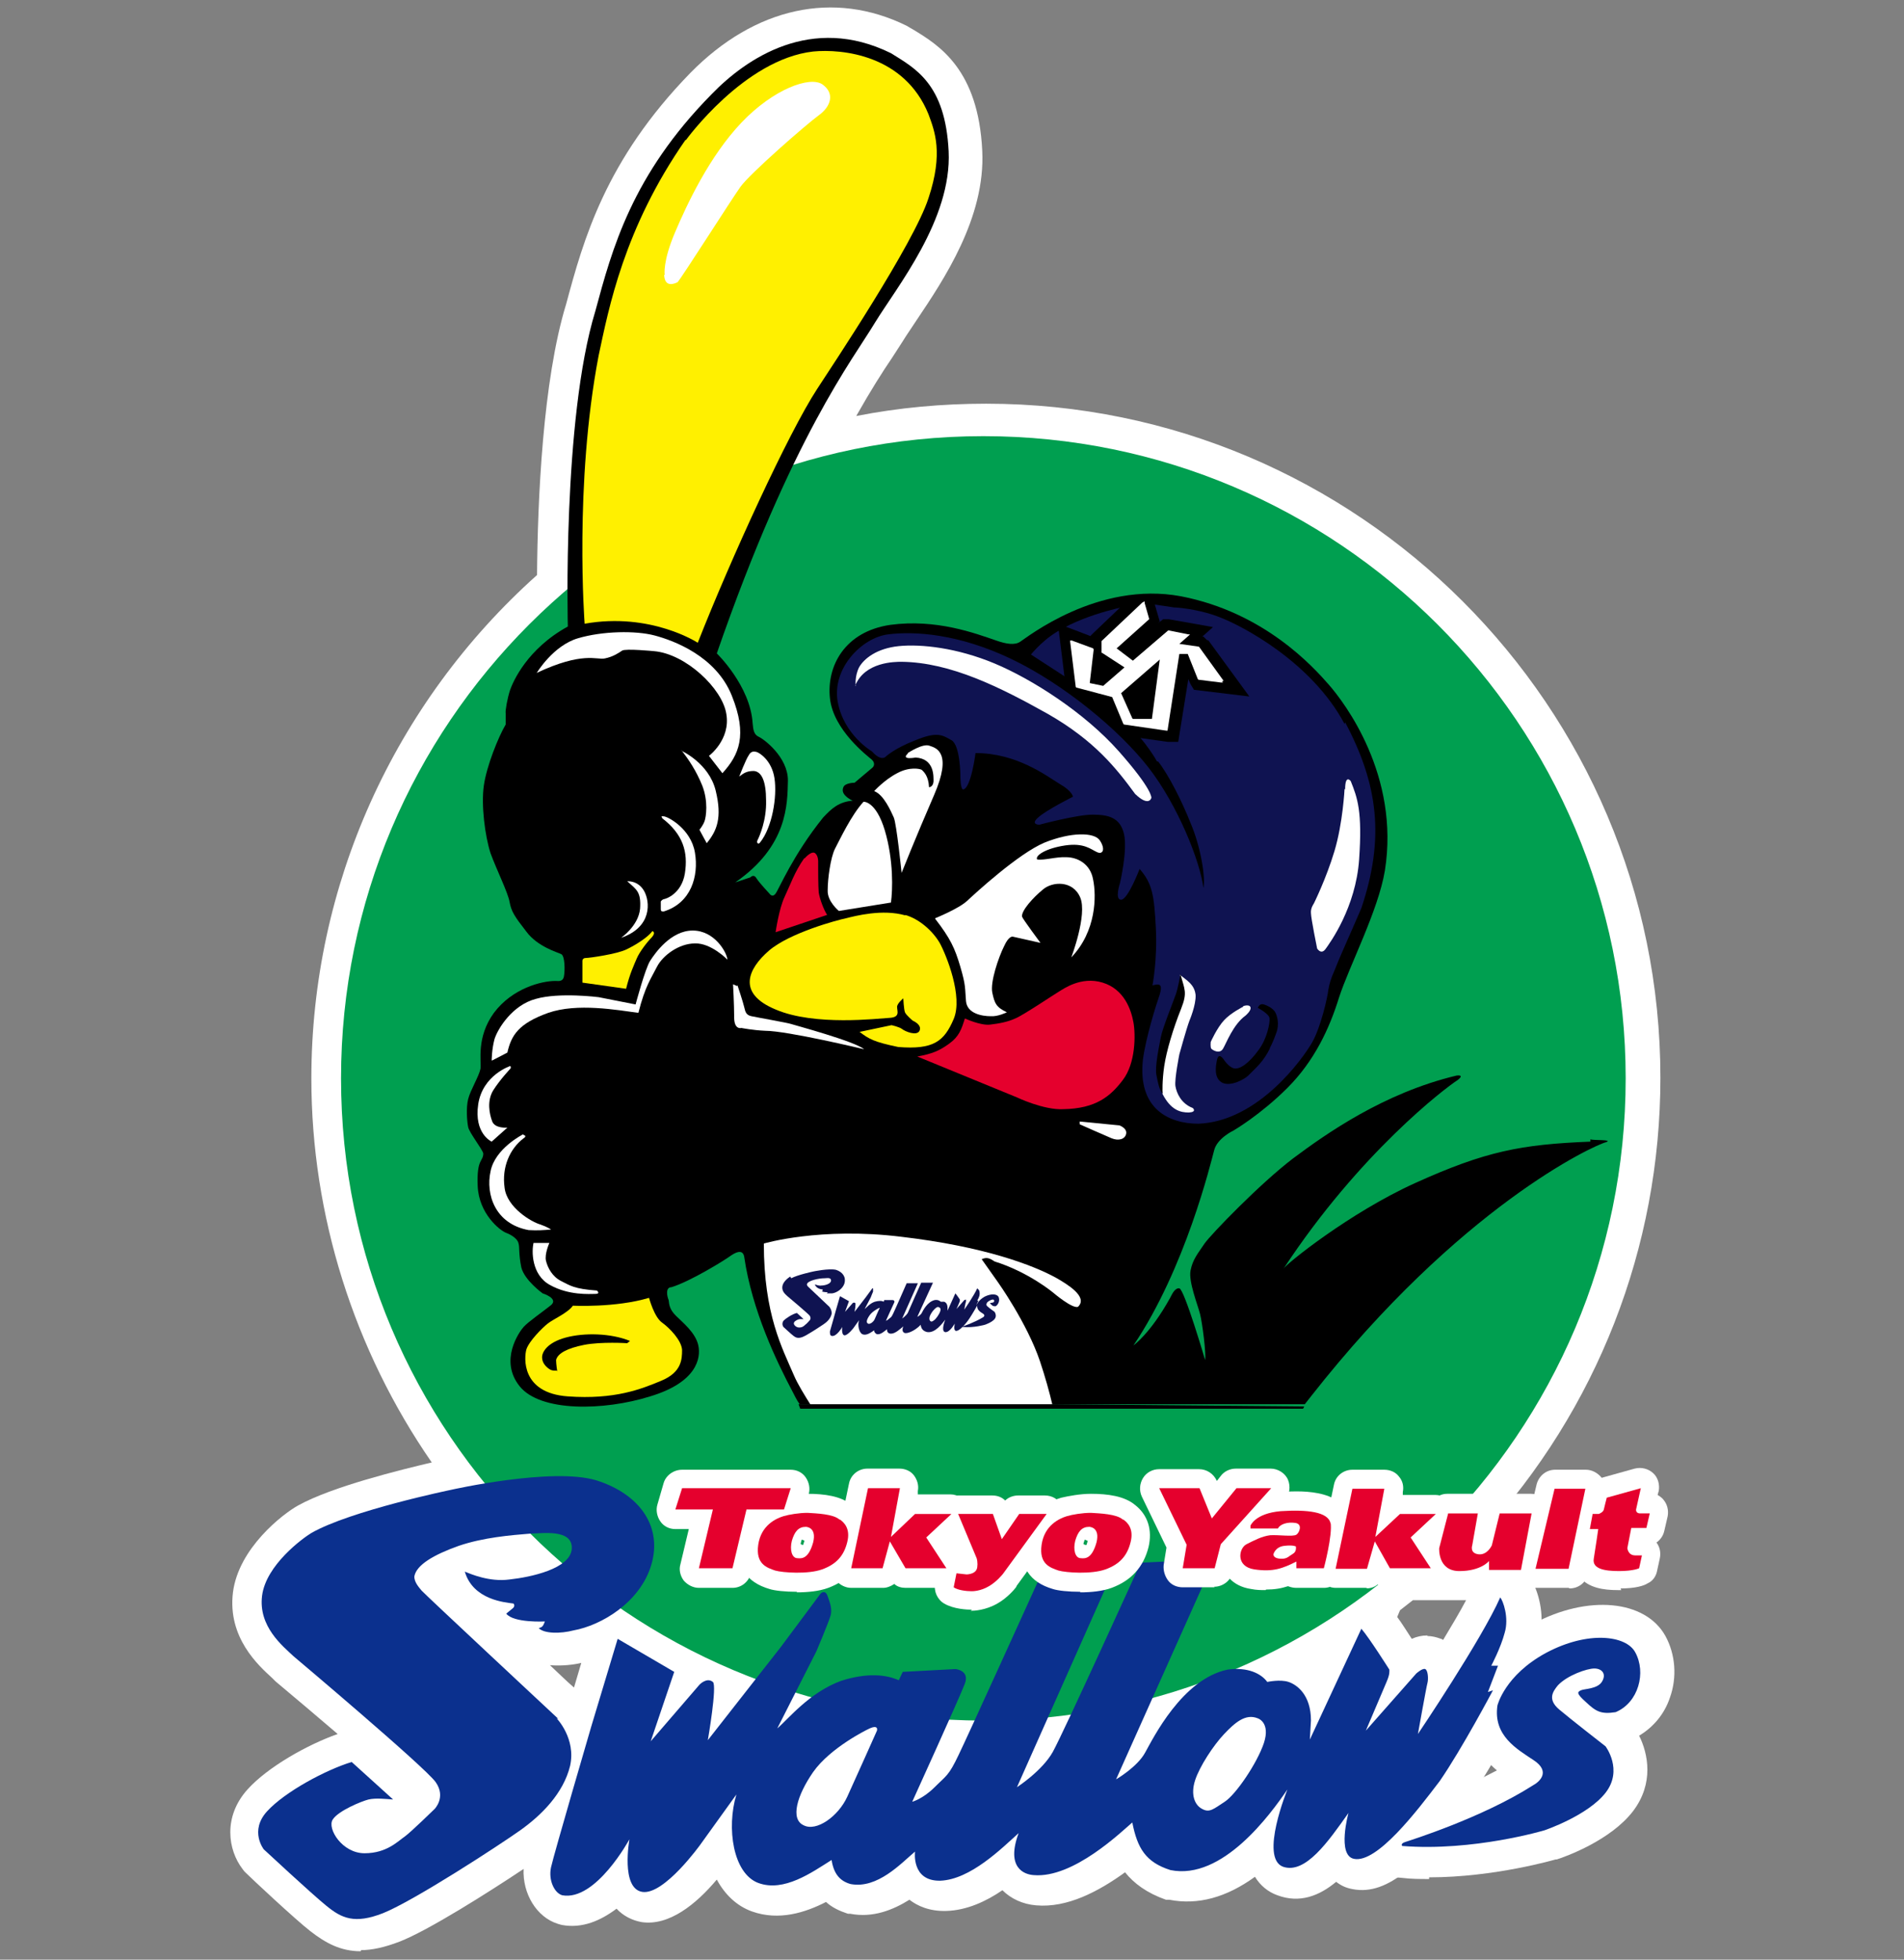 <?xml version="1.0" encoding="UTF-8"?><svg id="a" xmlns="http://www.w3.org/2000/svg" viewBox="0 0 34 35"><rect x="0" y="0" width="34" height="35" fill="#808080" stroke="none"/><defs><style>.d{fill:none;}.d,.e,.f,.g,.h,.i,.j,.k{stroke-width:0px;}.e{fill:#fff000;}.f{fill:#009f50;}.g{fill:#0b308e;}.h{fill:#000;}.i{fill:#0f1351;}.j{fill:#e5002d;}.k{fill:#fff;}</style></defs><path class="k" d="M26.05,27.03c1.88-2.04,3.03-4.77,3.03-7.76,0-6.33-5.14-11.47-11.47-11.47-1.19,0-2.34.18-3.42.52.69-1.42,1.21-2.11,1.46-2.51.39-.64,1.38-1.85,1.32-3.07-.06-1.21-.6-1.48-1.03-1.75-1.42-.7-2.58.09-3.2.73-1.43,1.45-1.78,2.77-2.08,3.88-.43,1.41-.5,3.78-.5,4.94-2.46,2.1-4.03,5.23-4.03,8.73,0,2.75.97,5.27,2.58,7.25-.36.06-.62.12-.62.12,0,0-1.79.37-2.49.77-.15.09-.81.57-.88,1.12-.07.55.37.9.56,1.08,0,0,2.35,1.98,2.54,2.25.19.27-.02.48-.02.48,0,0-.42.41-.53.49-.12.08-.32.3-.72.3s-.67-.44-.57-.6c.1-.16.52-.33.64-.36.13-.03.3-.01.44,0l-.74-.67c-.46.14-1.19.53-1.51.88-.32.35-.06.68-.06.68,0,0,.86.8,1.12,1.01.27.22.5.33,1.01.13.55-.22,2.07-1.21,2.45-1.48.38-.27.77-.66.89-1.15.11-.49-.24-.85-.24-.85,0,0-2.39-2.23-2.44-2.29-.05-.06-.14-.16-.13-.26.04-.2.34-.38.79-.54.44-.15.91-.19,1.29-.22.18.18.37.36.57.53-.24.18-.68.26-.94.29-.36.05-.7-.1-.8-.14.15.51.73.55.87.57.04.05-.02.09-.02.09l-.11.09c.13.17.69.14.69.14-.04.11-.06.1-.11.12.1.1.39.1.62.04.27-.05.58-.19.85-.4.75.51,1.56.94,2.43,1.26l-.84,1.07s.17-.98.09-1.04c-.11-.09-.24.05-.24.05l-.87,1.01.42-1.24-1.01-.59-.47,1.56s-.67,2.29-.72,2.52c-.05.23.06.46.2.5.6.11,1.2-1,1.2-1,0,0-.16.88.23.94.39.06,1.04-.85,1.04-.85l.64-.89c-.18.6-.06,1.41.39,1.58.46.17.96-.19,1.31-.41.04.26.16.38.34.43.48.09.9-.37,1.15-.58,0,0-.07.53.45.52.54-.02,1.1-.58,1.4-.85-.23.62.1.74.27.75.71.06,1.57-.78,1.76-.94.09.46.24.71.68.85.93.19,1.79-1,2.09-1.44,0,0-.5,1.22-.08,1.38.4.14.81-.45,1.17-.96,0,0-.21.76.1.82.41.08,1.12-.85,1.53-1.39.4-.58.95-1.62.95-1.62l-.12.04.19-.47h-.12s.17-.32.24-.59c.08-.27-.03-.57-.08-.63-.33.75-1.47,2.44-1.47,2.44,0,0,.15-.84.17-.91.02-.07.01-.23-.04-.25-.05-.02-.16.08-.16.08l-.95.28s.37.01.43-.12c.06-.14.05-.18.05-.22,0,0-.36-.57-.5-.73l-1.4,1.61.5.02c0-.46-.25-.64-.4-.69-.15-.05-.38,0-.38,0-.09-.12-.27-.22-.52-.23,1.04-.45,2-1.05,2.85-1.77h.57l-.21-.32c.15-.14.3-.29.45-.43M14.28,30.24c.09.03.19.06.28.08-.27.21-.47.44-.6.55l.32-.63ZM15.7,30.91s-.37.83-.53,1.18c-.16.35-.55.63-.78.51-.24-.11-.12-.53.17-.95.31-.44.97-.76.97-.76.21-.11.17.02.17.02ZM17.19,31.34c-.18.38-.22.37-.43.58-.21.21-.4.26-.4.26,0,0,.38-.84.66-1.46.15,0,.3.01.45.01-.14.3-.24.52-.28.61ZM18.86,31.28c-.19.34-.64.63-.64.63l.55-1.24c.13-.01.27-.03.4-.05-.15.32-.27.57-.31.65ZM20.51,31.28c-.14.26-.52.48-.52.48l.64-1.43c.26-.07.52-.15.77-.24-.48.38-.78,1-.89,1.19ZM22.61,31.13c-.12.36-.5.92-.7,1.05-.2.13-.27.2-.4.13-.14-.07-.21-.26-.13-.51.08-.25.33-.63.52-.83.19-.2.38-.37.6-.28,0,0,.23.07.11.44Z"/><path class="k" d="M6.44,34.85c-.36,0-.63-.15-.9-.36-.27-.21-1.06-.95-1.15-1.04l-.03-.03-.03-.04c-.26-.34-.35-.93.09-1.42.36-.4,1.07-.8,1.61-.99-.35-.3-.74-.63-1.11-.94l-.06-.06c-.24-.22-.8-.72-.7-1.53.1-.79.89-1.4,1.16-1.55.61-.34,1.84-.64,2.39-.77-1.39-2.01-2.15-4.41-2.15-6.86,0-3.44,1.47-6.7,4.03-8.99.01-1.32.1-3.47.52-4.84.31-1.15.7-2.57,2.22-4.13,1.15-1.17,2.56-1.48,3.86-.84l.05.03.07.04c.46.28,1.16.71,1.23,2.16.06,1.2-.69,2.31-1.18,3.04-.09.14-.17.25-.23.35-.06.09-.12.19-.2.31-.17.25-.38.58-.64,1.04.76-.15,1.54-.22,2.32-.22,6.64,0,12.04,5.4,12.04,12.04,0,3.03-1.13,5.92-3.18,8.15l-.84-.77c1.85-2.02,2.88-4.64,2.88-7.38,0-6.01-4.89-10.9-10.9-10.9-1.11,0-2.2.17-3.25.49l-1.26.39.57-1.18c.56-1.15,1-1.83,1.3-2.28.07-.11.13-.2.18-.28.07-.12.16-.25.26-.39.41-.61,1.03-1.53.99-2.35-.04-.85-.33-1.02-.69-1.24l-.05-.03c-1.07-.51-1.96.06-2.52.63-1.32,1.34-1.64,2.55-1.93,3.62v.03c-.43,1.37-.48,3.8-.48,4.77v.26s-.2.17-.2.17c-2.43,2.08-3.83,5.1-3.83,8.29,0,2.5.87,4.95,2.45,6.89l.53.65h.04s.19.18.19.18c.17.17.36.34.54.5l.54.47-.55.41h.17s-.02.06-.02.06c.06-.04.13-.08.19-.13l.33-.26.35.24c.72.49,1.49.9,2.31,1.2l.33.13.15.05.51-.7-.24.78c.06.02.12.04.19.05l1.12.31-.27.2c.23-.04.39.05.48.12.18.14.27.38.23.61.08-.18.16-.36.23-.52l.16-.36.39.02c.13,0,.27.01.43.01h.88s-.37.81-.37.81c-.14.3-.24.53-.29.62h0c-.18.37-.26.47-.44.64-.03.02-.05.05-.09.09h0s-.13.64-.13.64c.04-.02.09-.04.14-.07l1.22-2.75.33-.03c.13-.01.25-.03.38-.05l1.04-.14-.08.17.07-.03.09-.2.26-.07c.24-.07.49-.14.73-.23l.37-.13.36-.16c.98-.43,1.89-.99,2.71-1.69l.16-.14.19-.17c.14-.13.29-.27.42-.41l.24.23.07-.11-.05.12.56.54s-.08.08-.12.12l.26.39.34-.76.58.77c.13.18.27.59.2,1h.13l-.06.16.29-.09-.63,1.2s-.57,1.08-.98,1.68v.02c-.85,1.12-1.46,1.74-2.11,1.61-.11-.02-.2-.06-.29-.13-.3.25-.65.39-1.05.24-.17-.06-.31-.18-.4-.33-.51.37-1.02.51-1.53.41h-.06c-.34-.12-.57-.29-.73-.49-.47.34-1.03.64-1.59.59-.24-.02-.45-.12-.6-.27-.29.2-.64.36-1,.37-.3.01-.52-.09-.66-.2-.29.18-.65.33-1.06.25h-.04c-.15-.05-.28-.11-.39-.21-.37.19-.84.34-1.32.17-.28-.1-.49-.31-.63-.57-.37.44-.85.83-1.34.76-.17-.03-.33-.11-.45-.24-.28.21-.61.36-.98.29l-.07-.02c-.38-.12-.63-.54-.61-.98-.6.4-1.7,1.1-2.22,1.3-.26.1-.49.15-.68.15ZM6.33,33.66c.08.06.13.07.26.03-.09,0-.18,0-.26-.03ZM15.5,33.16h0ZM18.77,33.09h0ZM13.82,33.09c.05.01.13,0,.22-.03-.16-.11-.27-.27-.32-.46,0,0,0-.02,0-.03,0,.26.06.46.11.52ZM15.47,32.99v.07c.07-.03.15-.07.22-.13l-.22.05ZM5.27,32.72c.05.05.12.11.18.17-.03-.1-.05-.19-.05-.29-.05.04-.1.08-.13.12ZM19.24,31.74l-.41,1.13s.03-.01.05-.02l1.14-2.54h-.06s-.26.56-.26.56c-.23.49-.3.62-.33.69h0c-.03.06-.07.13-.12.18ZM8.2,32.75s-.06.06-.09.09c.05-.03.09-.06.14-.09h-.05ZM21.12,32.83s.09,0,.14,0c0,0,0,0,0,0-.18-.09-.31-.23-.39-.41h0c.07.33.12.37.26.42ZM15.43,32.72v.09s.14-.28.14-.28c-.04.07-.09.13-.14.19ZM8.36,32.54l.09.08c.24-.16.45-.3.57-.39.26-.19.59-.48.67-.82.03-.15-.06-.28-.09-.32-2.39-2.23-2.44-2.29-2.46-2.31-.19-.21-.29-.44-.28-.66v-.05s.01-.05.01-.05c.06-.28.25-.49.48-.65-.55.14-1.17.33-1.48.5-.16.09-.56.45-.59.7-.03.2.13.36.33.54l.04.04c1.1.92,2.44,2.08,2.63,2.34.26.36.22.74.07,1.02ZM23.96,31.29l-.36.87s0,0,0,0c.02-.03.05-.06.06-.09l.97-1.37c-.1.01-.19.01-.27.01h-.17s-.15.36-.15.36v.22s-.09,0-.09,0ZM21.92,32.01h0ZM20.75,31.89l.02.11s0-.09,0-.14c-.01.01-.02.02-.03.03ZM9.82,29.74c.15.14.29.28.43.4l.13-.44c-.12.03-.34.06-.57.04ZM25.49,29.22c.08,0,.16.02.24.05.01,0,.03.01.04.02.15-.25.3-.5.41-.71h-.95c-.08.06-.15.12-.23.18l-.05.12c.09.12.18.27.26.39.09-.04.18-.06.28-.06ZM26.35,28.8h0Z"/><path class="k" d="M27.65,29.52c-.74.4-.87.94-.87.94-.08.54.35.78.65.98s.11.38-.02.45c-.91.58-2.19.98-2.28,1.01-.09.03-.05.07-.05.07,1.27.1,2.54-.28,2.54-.28,0,0,.77-.26,1.09-.67.32-.41,0-.83,0-.83,0,0-.63-.49-.83-.66-.21-.18-.11-.32-.02-.43.17-.18.52-.3.65-.3s.22.09.14.23c-.08.14-.32.13-.38.16-.06.03-.09.05.09.21.18.17.27.22.53.18.41-.17.55-.71.35-1.07-.16-.3-.84-.39-1.59.01Z"/><path class="k" d="M25.52,33.56c-.16,0-.32,0-.48-.02l-.23-.02-.15-.18c-.13-.15-.18-.37-.12-.57.03-.1.13-.34.45-.43.01,0,.93-.29,1.74-.72-.29-.25-.6-.64-.51-1.26v-.05c.03-.08.22-.8,1.16-1.31h0c.97-.52,2-.43,2.36.22.18.33.21.74.08,1.1-.1.3-.3.53-.55.68.16.32.27.85-.11,1.35-.4.52-1.2.81-1.36.86h-.02s-1.09.32-2.26.32ZM25.3,33.45s-.01,0-.01,0c0,0,0,0,.01,0ZM28.13,31.47c.03.09.03.18.03.24,0,.02,0,.04,0,.07.04-.03.08-.07.1-.1.01-.01.03-.04.01-.1-.04-.03-.08-.07-.14-.11Z"/><path class="f" d="M17.56,30.73c6.33,0,11.47-5.14,11.47-11.47s-5.14-11.47-11.47-11.47-11.47,5.14-11.47,11.47,5.13,11.47,11.47,11.47"/><path class="g" d="M9.97,30.7s-2.39-2.23-2.44-2.29c-.05-.06-.14-.16-.13-.26.04-.2.34-.38.79-.54.44-.15.92-.19,1.29-.22.19,0,.75-.09.73.27-.02.36-.74.51-1.11.55-.36.05-.7-.1-.8-.14.15.51.73.55.87.57.04.05-.02.09-.02.09l-.11.09c.13.17.69.14.69.14-.04.11-.06.1-.11.12.1.1.39.1.62.04.5-.09,1.19-.5,1.39-1.17.2-.67-.19-1.26-.98-1.51-.79-.24-2.6.17-2.6.17,0,0-1.79.37-2.49.77-.15.09-.81.57-.88,1.12-.07.55.37.9.56,1.08,0,0,2.35,1.98,2.54,2.25.19.27-.02.48-.02.48,0,0-.42.41-.53.49-.12.08-.32.3-.72.3s-.67-.44-.57-.6c.1-.16.52-.33.64-.36.13-.03.3-.01.44,0l-.74-.67c-.46.14-1.19.53-1.51.88-.32.35-.06.68-.06.68,0,0,.86.8,1.12,1.01.27.22.5.33,1.01.13.55-.22,2.07-1.21,2.45-1.48.38-.27.77-.66.89-1.15.11-.49-.24-.85-.24-.85"/><path class="g" d="M22.57,31.13c-.12.36-.5.92-.7,1.05-.2.13-.27.2-.4.13-.14-.07-.21-.26-.13-.51.08-.25.33-.63.52-.83.19-.2.38-.37.6-.28,0,0,.23.07.11.44M15.66,30.91s-.37.83-.53,1.18c-.16.35-.55.63-.78.51-.24-.11-.12-.53.17-.95.31-.44.97-.76.97-.76.21-.11.17.02.17.02M26.69,30.18l-.12.04.18-.47h-.12s.17-.32.24-.59c.08-.27-.03-.57-.08-.63-.33.75-1.47,2.44-1.47,2.44,0,0,.15-.84.17-.91.02-.07.01-.23-.04-.25-.05-.02-.16.08-.16.08l-.9,1.02s.31-.73.37-.87c.06-.14.05-.18.05-.22,0,0-.36-.57-.5-.73l-.92,1.98.02-.34c0-.46-.25-.64-.4-.69-.15-.05-.38,0-.38,0-.11-.15-.35-.27-.71-.22-.81.17-1.33,1.23-1.47,1.48-.14.26-.52.48-.52.48l1.62-3.62h-.45s-.08-.02-.1-.05c-.02-.02-.03-.06-.03-.09,0,0,0-.02,0-.02,0,0,0-.05.02-.12l-.62.03s-1.38,3.04-1.57,3.38c-.19.34-.64.63-.64.63l1.69-3.8s-.06.03-.1.04c-.28.1-.76.07-.92.02-.06-.02-.14-.04-.22-.1-.25.55-1.33,2.93-1.49,3.26-.18.38-.22.37-.43.58-.21.21-.4.26-.4.26,0,0,.85-1.87.94-2.11.09-.24-.17-.26-.17-.26l-.94.05-.07.15c-.22-.1-.56-.14-1.03.01-.57.21-.94.68-1.14.85l.7-1.38s.22-.52.25-.63c.04-.13-.02-.26-.05-.35-.03-.1-.1-.09-.14-.03l-.7.94-1.3,1.66s.17-.98.09-1.04c-.11-.09-.24.05-.24.05l-.87,1.01.42-1.24-1.01-.59-.47,1.56s-.67,2.29-.72,2.52c-.05.23.06.46.2.5.6.11,1.2-1,1.2-1,0,0-.16.88.23.94.39.06,1.04-.85,1.04-.85l.64-.89c-.18.6-.06,1.41.39,1.58.46.17.96-.19,1.31-.41.04.26.16.38.34.43.48.09.9-.37,1.15-.58,0,0-.07.53.45.52.54-.02,1.1-.58,1.4-.85-.23.62.1.74.27.75.71.06,1.57-.78,1.76-.94.09.46.24.71.68.85.93.19,1.79-1,2.09-1.44,0,0-.5,1.22-.08,1.38.4.14.81-.45,1.17-.96,0,0-.21.76.1.82.41.08,1.12-.85,1.53-1.39.4-.58.95-1.62.95-1.62"/><path class="g" d="M29.2,29.51c-.16-.3-.84-.39-1.59.01-.74.4-.87.94-.87.94-.08.54.35.78.65.98.3.2.11.38-.02.45-.91.58-2.19.98-2.28,1.01-.09.03-.05.07-.05.07,1.27.1,2.54-.28,2.54-.28,0,0,.77-.26,1.09-.67.32-.41,0-.83,0-.83,0,0-.63-.49-.83-.66-.21-.18-.11-.32-.02-.43.17-.18.52-.3.65-.3s.22.09.14.23c-.08.14-.32.13-.38.16-.06.03-.09.05.09.21.18.17.27.22.53.18.41-.17.55-.71.35-1.07"/><polygon class="j" points="20.7 26.58 21.42 26.58 21.64 27.12 22.08 26.58 22.7 26.58 21.8 27.58 21.69 28.01 21.12 28.01 21.19 27.59 20.7 26.58"/><path class="j" d="M23.09,27.75c-.07.04-.1.09-.2.09s-.15-.03-.15-.08c0,0,.03-.13.19-.15.16-.02.21.01.21.01,0,0,.02.09-.05.13M23.76,27.21c-.04-.21-.42-.25-.89-.22-.46.04-.54.26-.54.26v.05h.49c.04-.08.17-.12.31-.1.14.02.07.18.02.21-.06.04-.32,0-.47.01-.15.02-.28.09-.42.16-.14.07-.2.4.14.45.34.05.51-.02.75-.14v.12h.49s.16-.6.12-.82"/><polygon class="j" points="24.15 26.59 24.72 26.59 24.56 27.45 25 27.04 25.64 27.04 25.19 27.46 25.55 28.01 24.82 28.01 24.55 27.53 24.41 28.02 23.85 28.02 24.15 26.59"/><polygon class="j" points="15.5 26.58 16.07 26.58 15.91 27.45 16.34 27.04 16.99 27.04 16.54 27.46 16.9 28.01 16.17 28.01 15.89 27.53 15.76 28.01 15.2 28.01 15.5 26.58"/><path class="j" d="M25.85,27.03h.54l-.1.57s-.05.14.11.16c.16.02.24-.16.24-.16l.14-.57h.57l-.19,1.01h-.57v-.16s-.14.18-.53.18-.36-.41-.36-.41l.16-.62Z"/><polygon class="j" points="27.76 26.59 28.31 26.59 28.01 28.02 27.42 28.02 27.76 26.59"/><path class="j" d="M28.69,26.75l.61-.17-.08.36s-.03.08.06.09c.09,0,.18,0,.18,0l-.06.26h-.27l-.07.36s.01.13.14.13c.12,0,.12,0,.12,0l-.05.23s-.1.05-.36.05c-.26,0-.48-.04-.45-.22.03-.18.08-.53.08-.53h-.15l.05-.27h.11s.08-.03.09-.08c.01-.05.05-.2.05-.2"/><path class="j" d="M14.52,27.55c-.08.28-.19.29-.28.28-.1,0-.14-.15-.1-.31.05-.17.12-.25.25-.25,0,0,.2,0,.13.28M14.99,27.14c-.11-.1-.41-.11-.57-.12-.15,0-.33.03-.43.06-.13.04-.4.16-.45.51-.05.35.16.41.3.46.14.04.59.07.84-.02.25-.09.39-.24.45-.49.06-.24-.06-.35-.13-.4"/><path class="j" d="M19.58,27.55c-.08.28-.19.29-.28.28-.1,0-.14-.15-.1-.31.05-.17.12-.25.25-.25,0,0,.2,0,.13.28M20.05,27.14c-.11-.1-.41-.11-.57-.12-.15,0-.33.03-.43.06-.13.04-.4.16-.45.51-.05.35.16.41.3.46.14.04.59.07.84-.02.25-.09.39-.24.45-.49.06-.24-.06-.35-.13-.4"/><polygon class="j" points="13.08 28.01 12.48 28.01 12.73 26.96 12.06 26.96 12.18 26.58 14.12 26.58 14 26.96 13.33 26.96 13.08 28.01"/><path class="j" d="M18.69,27.04l-.78,1.07s-.11.14-.25.22c-.15.09-.29.09-.31.09-.1,0-.25-.02-.32-.07l.05-.25.18.02s.14,0,.18-.09c.02-.04.02-.14,0-.2l-.33-.79h.62l.16.45.31-.45h.48Z"/><g id="b"><polygon class="k" points="20.7 26.58 21.42 26.58 21.64 27.12 22.08 26.58 22.7 26.58 21.8 27.58 21.69 28.01 21.12 28.01 21.19 27.59 20.7 26.58"/><path class="k" d="M21.69,28.17h-.57s-.09-.02-.12-.06c-.03-.04-.04-.08-.04-.13l.06-.37-.46-.96s-.02-.11,0-.15c.03-.05.08-.07.13-.07h.71c.06,0,.12.04.15.1l.12.29.27-.34s.08-.06.12-.06h.62c.06,0,.12.04.14.09s.01.12-.03.17l-.87.97-.1.39c-.02.07-.08.12-.15.12ZM21.3,27.85h.26l.08-.31s.02-.05.04-.06l.66-.74h-.19s-.39.49-.39.49c-.04.04-.09.07-.15.06-.06,0-.1-.04-.12-.1l-.18-.45h-.35l.38.78s.02.06.01.1l-.04.24Z"/><path class="k" d="M23.09,27.75c-.07.04-.1.09-.2.09s-.15-.03-.15-.08c0,0,.03-.13.19-.15.16-.02.21.01.21.01,0,0,.02.09-.05.13M23.76,27.21c-.04-.21-.42-.25-.89-.22-.46.04-.54.26-.54.26v.05h.49c.04-.08.17-.12.31-.1.14.02.07.18.02.21-.06.04-.32,0-.47.01-.15.02-.28.09-.42.16-.14.07-.2.4.14.45.34.05.51-.02.75-.14v.12h.49s.16-.6.12-.82"/><path class="k" d="M22.6,28.22c-.07,0-.14,0-.23-.02-.21-.03-.35-.16-.38-.33-.03-.17.05-.35.19-.42.02,0,.03-.02.05-.02-.03-.03-.05-.07-.05-.12v-.05s0-.03,0-.05c.01-.03.12-.32.67-.37.24-.02.98-.08,1.05.35h0c.04.24-.1.78-.13.88-.02.07-.08.12-.15.12h-.49s-.09-.02-.12-.06c-.13.05-.26.08-.42.08ZM22.65,27.6c-.11.03-.21.08-.32.13,0,0-.03.05-.02.09,0,.04.05.06.11.07.08.01.14.01.2.01-.04-.04-.05-.1-.04-.16.01-.04.03-.1.07-.14ZM23.3,27.87h.21c.06-.23.11-.53.09-.63h0s-.06-.07-.26-.09c.01.02.03.05.03.08.03.11-.03.24-.11.3.01.02.02.04.03.06.01.06,0,.14-.03.2.02.02.03.05.04.07ZM23.09,27.75h0,0ZM23.01,27.61h0,0ZM22.34,27.26h0,0Z"/><polygon class="k" points="24.15 26.59 24.72 26.59 24.56 27.45 25 27.04 25.64 27.04 25.19 27.46 25.55 28.01 24.82 28.01 24.55 27.53 24.41 28.02 23.85 28.02 24.15 26.59"/><path class="k" d="M24.42,28.18h-.57s-.09-.03-.12-.07c-.03-.04-.04-.08-.03-.13l.3-1.43c.02-.07.08-.12.16-.12h.57s.09.02.12.06c.03.04.04.08.04.13l-.07.39.08-.08s.07-.04.11-.04h.64c.07,0,.12.04.15.1s0,.13-.04.17l-.35.32.29.44s.03.11,0,.16c-.03.05-.08.08-.14.08h-.73c-.06,0-.11-.03-.14-.08l-.08-.15-.03.12c-.02.07-.08.12-.15.12ZM24.04,27.86h.25s.1-.37.1-.37c0-.01,0-.02.01-.03,0-.01,0-.02,0-.04l.12-.68h-.25l-.24,1.12ZM24.91,27.85h.35l-.2-.31c-.04-.06-.03-.15.03-.2l.15-.14h-.18l-.34.32.19.33Z"/><polygon class="k" points="15.5 26.58 16.07 26.58 15.91 27.45 16.34 27.04 16.99 27.04 16.54 27.46 16.9 28.01 16.17 28.01 15.89 27.53 15.76 28.01 15.2 28.01 15.5 26.58"/><path class="k" d="M16.9,28.17h-.73c-.06,0-.11-.03-.14-.08l-.09-.15-.03.11c-.02.07-.08.12-.15.12h-.57s-.09-.02-.12-.06c-.03-.04-.04-.09-.03-.13l.3-1.44c.02-.07.08-.13.15-.13h.57s.09.02.12.06.04.08.03.13l-.07.4.08-.08s.07-.04.11-.04h.64c.06,0,.12.04.15.1s0,.13-.04.17l-.35.32.29.45s.03.11,0,.16c-.03.05-.08.08-.14.08ZM16.26,27.86h.35l-.2-.31c-.04-.06-.03-.15.03-.2l.15-.14h-.18l-.34.32.19.34ZM15.39,27.86h.25l.1-.37s0-.02.01-.03c0-.01,0-.02,0-.04l.12-.69h-.25l-.24,1.12Z"/><path class="k" d="M25.85,27.03h.54l-.1.57s-.05.14.11.16c.16.02.24-.16.24-.16l.14-.57h.57l-.19,1.01h-.57v-.16s-.14.18-.53.18-.36-.41-.36-.41l.16-.62Z"/><path class="k" d="M26.05,28.22c-.19,0-.31-.08-.38-.15-.16-.17-.15-.41-.14-.43l.16-.65c.02-.07.08-.12.15-.12h.54s.09.02.12.06c.03.04.04.08.04.13l-.1.54s.04-.05.04-.05l.13-.55c.02-.07.08-.12.15-.12h.57s.09.02.12.06c.03.04.04.08.03.13l-.19,1.01c-.01.08-.08.13-.16.13h-.57s-.09-.02-.12-.05c-.1.04-.24.07-.41.07ZM25.97,27.18l-.13.5s.01.11.06.17c.01.01.05.05.14.05.08,0,.15,0,.21-.02-.05-.03-.08-.07-.1-.1-.06-.11-.03-.22-.02-.24l.06-.36h-.23ZM26.74,27.88h.29l.13-.69h-.25l-.11.45s-.05.1-.09.15c.02.03.03.06.03.09Z"/><polygon class="k" points="27.76 26.59 28.31 26.59 28.01 28.02 27.42 28.02 27.76 26.59"/><path class="k" d="M28.01,28.18h-.58s-.09-.02-.12-.06-.04-.09-.03-.13l.34-1.43c.02-.07.08-.12.15-.12h.55s.09.02.12.06.04.09.03.13l-.3,1.43c-.02.07-.08.12-.16.12ZM27.62,27.86h.26l.24-1.11h-.23l-.26,1.11Z"/><path class="k" d="M28.69,26.75l.61-.17-.08.36s-.03.08.06.09c.09,0,.18,0,.18,0l-.06.26h-.27l-.07.36s.01.13.14.13c.12,0,.12,0,.12,0l-.05.23s-.1.05-.36.05c-.26,0-.48-.04-.45-.22.03-.18.08-.53.08-.53h-.15l.05-.27h.11s.08-.03.09-.08c.01-.05.05-.2.05-.2"/><path class="k" d="M28.95,28.22s-.03,0-.05,0c-.25,0-.44-.04-.54-.16-.04-.05-.08-.13-.06-.25.02-.09.04-.24.06-.35-.04,0-.07-.03-.09-.05-.03-.04-.04-.08-.03-.13l.05-.27c.01-.07.07-.12.14-.13h.07c.01-.07.03-.16.03-.16.01-.06.06-.11.11-.12l.61-.17c.05-.02.11,0,.15.04.04.04.06.09.04.15l-.06.26s.05,0,.05,0c.05,0,.1.01.13.05.03.04.05.09.04.14l-.06.26c-.02.07-.08.12-.16.12h-.14l-.04.18s.06-.01.07-.01l.02.16.15.03-.05.23s-.04.08-.08.1c-.03.02-.14.07-.39.07ZM28.61,27.86s.06.03.29.04c.06,0,.1,0,.14,0-.09-.05-.14-.14-.15-.24,0-.02,0-.03,0-.04l.07-.36c.01-.07.08-.13.16-.13h0s-.03-.03-.04-.04c-.05-.08-.03-.17-.02-.2l.02-.09-.26.07s-.02.09-.03.12c-.03.1-.12.15-.17.17.01,0,.02.02.03.03.03.03.04.08.04.13,0,0-.05.36-.08.54h0ZM29.37,26.97h0s0,0,0,0Z"/><path class="k" d="M14.52,27.55c-.08.28-.19.29-.28.28-.1,0-.14-.15-.1-.31.05-.17.12-.25.25-.25,0,0,.2,0,.13.28M14.99,27.14c-.11-.1-.41-.11-.57-.12-.15,0-.33.03-.43.06-.13.04-.4.16-.45.51-.05.35.16.41.3.46.14.04.59.07.84-.02.25-.09.39-.24.45-.49.06-.24-.06-.35-.13-.4"/><path class="k" d="M14.23,28.25c-.18,0-.35-.02-.44-.05-.13-.04-.48-.14-.41-.63.06-.46.44-.61.56-.65.12-.03.32-.05.48-.06.25,0,.53.03.67.16.22.18.22.4.18.56-.07.3-.25.49-.55.6-.14.05-.33.07-.5.07ZM14.14,27.21s-.08.02-.11.03c-.11.03-.3.12-.33.38-.03.22.06.25.19.28.04.01.11.02.19.03-.02-.01-.03-.03-.04-.05-.07-.1-.08-.24-.04-.4.03-.12.08-.21.15-.27ZM14.6,27.19s.03.03.04.04c.07.09.08.21.04.36h0c-.04.15-.1.25-.18.32.04,0,.09-.02.12-.03.2-.07.3-.18.34-.37.03-.14-.02-.2-.07-.24h0s-.08-.06-.29-.07ZM14.38,27.42s-.05,0-.08.14c-.01.05-.01.09-.01.11.02-.01.05-.05.08-.17h0c.02-.07,0-.09,0-.09ZM14.52,27.55h0,0Z"/><path class="k" d="M19.58,27.55c-.08.28-.19.29-.28.28-.1,0-.14-.15-.1-.31.05-.17.12-.25.25-.25,0,0,.2,0,.13.28M20.05,27.14c-.11-.1-.41-.11-.57-.12-.15,0-.33.03-.43.06-.13.04-.4.16-.45.51-.05.35.16.41.3.46.14.04.59.07.84-.02.25-.09.39-.24.45-.49.06-.24-.06-.35-.13-.4"/><path class="k" d="M19.29,28.25c-.18,0-.35-.02-.44-.05-.13-.04-.48-.14-.41-.63.06-.47.45-.61.56-.65.12-.03.32-.05.48-.06.25,0,.53.03.67.16.22.17.22.4.18.56-.07.3-.25.49-.55.6-.14.05-.32.07-.5.07ZM19.2,27.21s-.08.02-.11.02c-.11.03-.3.12-.33.38-.03.22.06.24.19.28.04.01.11.02.19.03-.02-.01-.03-.03-.04-.05-.07-.1-.08-.24-.04-.4.03-.12.08-.21.15-.27ZM19.65,27.19s.03.03.04.04c.07.09.08.21.04.36s-.1.25-.17.32c.04,0,.09-.02.12-.03.2-.07.3-.18.34-.37.03-.14-.02-.2-.07-.24,0,0,0,0,0,0-.02-.02-.08-.05-.29-.07ZM19.43,27.42s-.04,0-.08.14c-.01.05-.01.09,0,.11.02-.01.05-.05.08-.17.02-.07,0-.09,0-.09Z"/><polygon class="k" points="13.08 28.01 12.48 28.01 12.73 26.96 12.06 26.96 12.18 26.58 14.12 26.58 14 26.96 13.33 26.96 13.08 28.01"/><path class="k" d="M13.08,28.17h-.6s-.09-.02-.12-.06c-.03-.04-.04-.09-.03-.13l.2-.86h-.47s-.1-.02-.13-.06-.04-.09-.02-.14l.11-.39c.02-.07.08-.11.15-.11h1.94s.1.02.13.06.04.09.02.14l-.11.39c-.02.07-.08.11-.15.11h-.55l-.22.93c-.02.07-.08.12-.15.12ZM12.68,27.86h.28l.22-.93c.02-.07.08-.12.15-.12h.55l.02-.07h-1.61l-.02.07h.46s.09.02.12.06c.03.04.04.09.03.13l-.2.86Z"/><path class="k" d="M18.69,27.04l-.78,1.07s-.11.14-.25.22c-.15.09-.29.09-.31.09-.1,0-.25-.02-.32-.07l.05-.25.18.02s.14,0,.18-.09c.02-.04.02-.14,0-.2l-.33-.79h.62l.16.45.31-.45h.48Z"/><path class="k" d="M17.36,28.57s-.27,0-.4-.09c-.06-.03-.09-.1-.07-.17l.05-.25c.02-.08.08-.14.17-.12l.18.02s.03-.05.02-.08l-.33-.77s-.02-.1.01-.15c.03-.04.08-.07.13-.07h.62c.07,0,.13.04.15.11l.06.16.13-.19s.08-.07.13-.07h.48c.06,0,.11.03.14.09.03.05.02.12-.01.17l-.78,1.07s-.14.17-.29.26c-.17.1-.33.11-.39.11ZM17.35,27.2l.24.57c.03.09.05.24-.01.34-.04.07-.1.11-.16.14.04,0,.1-.02.17-.06.11-.06.2-.18.2-.18l.59-.81h-.09l-.26.38s-.09.08-.15.07c-.06,0-.11-.05-.13-.1l-.12-.34h-.27Z"/></g><g id="c"><polygon class="k" points="20.7 26.58 21.42 26.58 21.64 27.12 22.08 26.58 22.7 26.58 21.8 27.58 21.69 28.01 21.12 28.01 21.19 27.59 20.7 26.58"/><path class="k" d="M21.69,28.35h-.57c-.1,0-.2-.04-.26-.12-.06-.08-.09-.18-.08-.28l.05-.31-.44-.91c-.05-.11-.04-.23.02-.33.06-.1.17-.16.29-.16h.71c.14,0,.26.08.32.21h0s.07-.09.07-.09c.06-.08.16-.13.27-.13h.62c.13,0,.26.08.31.2.05.12.03.27-.06.37l-.84.94-.09.35c-.04.15-.18.25-.33.25Z"/><path class="k" d="M23.09,27.75c-.07.04-.1.09-.2.09s-.15-.03-.15-.08c0,0,.03-.13.19-.15.16-.02.21.01.21.01,0,0,.02.09-.05.13M23.76,27.21c-.04-.21-.42-.25-.89-.22-.46.04-.54.26-.54.26v.05h.49c.04-.08.17-.12.31-.1.14.02.07.18.02.21-.06.04-.32,0-.47.01-.15.02-.28.09-.42.16-.14.07-.2.4.14.45.34.05.51-.02.75-.14v.12h.49s.16-.6.12-.81"/><path class="k" d="M22.6,28.4c-.08,0-.16,0-.26-.02-.34-.05-.5-.28-.53-.49-.03-.2.04-.41.19-.54,0-.02,0-.03,0-.05v-.05s0-.07.02-.11c.02-.07.18-.44.83-.49.28-.02,1.15-.09,1.25.5.05.26-.08.76-.13.96-.04.15-.18.25-.33.25h-.49c-.05,0-.1-.01-.15-.03-.12.04-.24.06-.39.06ZM23.64,28.03h0,0Z"/><polygon class="k" points="24.15 26.59 24.72 26.59 24.56 27.45 25 27.04 25.64 27.04 25.19 27.46 25.55 28.01 24.82 28.01 24.55 27.53 24.42 28.02 23.85 28.02 24.15 26.59"/><path class="k" d="M24.42,28.36h-.57c-.1,0-.2-.05-.26-.13-.06-.08-.09-.18-.07-.28l.3-1.43c.03-.16.17-.27.33-.27h.57s0,0,0,0c.1,0,.2.04.26.12.07.08.09.18.07.28v.05s.58,0,.58,0c.14,0,.27.09.32.22.05.13.02.28-.09.38l-.24.22.2.31c.07.11.07.24.01.35-.06.11-.18.18-.3.18h-.73c-.07,0-.14-.02-.2-.06-.06.05-.13.07-.21.07Z"/><polygon class="k" points="15.5 26.58 16.07 26.58 15.91 27.45 16.34 27.04 16.99 27.04 16.54 27.46 16.9 28.01 16.17 28.01 15.89 27.53 15.76 28.01 15.2 28.01 15.5 26.58"/><path class="k" d="M16.9,28.36h-.73c-.07,0-.15-.02-.2-.07-.06.04-.13.07-.2.07h-.57c-.1,0-.2-.05-.27-.13-.06-.08-.09-.18-.07-.29l.3-1.44c.03-.16.17-.27.33-.27h.57c.1,0,.2.04.26.12.06.08.09.18.07.28v.06s.58,0,.58,0c.14,0,.27.09.32.22.05.13.02.28-.09.38l-.24.22.21.32c.07.11.07.24.01.35-.06.11-.18.18-.3.18Z"/><path class="k" d="M25.85,27.03h.54l-.1.57s-.05.14.11.16c.16.02.24-.16.24-.16l.14-.57h.57l-.19,1h-.57v-.16s-.14.18-.53.18-.36-.41-.36-.41l.16-.62Z"/><path class="k" d="M26.05,28.4c-.26,0-.42-.11-.51-.21-.2-.22-.2-.51-.19-.57,0-.02,0-.04,0-.06l.16-.62c.04-.15.18-.26.33-.26h.54c.07,0,.14.02.2.06.05-.04.12-.06.19-.06h.57c.1,0,.2.05.26.12.06.08.09.18.07.28l-.19,1c-.03.16-.17.28-.34.28h-.57c-.05,0-.1-.01-.14-.03-.11.03-.23.05-.39.05Z"/><polygon class="k" points="27.76 26.59 28.31 26.59 28.01 28.02 27.42 28.02 27.76 26.59"/><path class="k" d="M28.01,28.36h-.58c-.1,0-.2-.05-.27-.13-.06-.08-.09-.19-.06-.29l.34-1.43c.04-.15.17-.26.33-.26h.55c.1,0,.2.05.27.13.07.08.09.19.07.29l-.3,1.43c-.03.16-.17.27-.33.27Z"/><path class="k" d="M28.69,26.75l.61-.17-.08.36s-.03.08.06.09c.09,0,.18,0,.18,0l-.06.26h-.27l-.07.36s.01.13.14.13c.12,0,.12,0,.12,0l-.05.23s-.1.05-.36.05c-.26,0-.48-.04-.45-.22.03-.18.08-.53.08-.53h-.15l.05-.27h.11s.08-.04.09-.08c.01-.05.05-.2.05-.2"/><path class="k" d="M28.95,28.4s-.04,0-.06,0c-.26,0-.52-.04-.68-.23-.09-.11-.12-.25-.1-.4.01-.06.02-.14.04-.22-.01-.01-.02-.02-.03-.04-.06-.08-.09-.18-.07-.28l.05-.27c.02-.13.12-.23.24-.27,0-.02,0-.03,0-.03.03-.13.12-.23.24-.26l.61-.17c.12-.03.24,0,.33.08.09.08.12.21.1.32l-.02.07s.07.04.1.08c.07.08.1.19.08.3l-.06.26c-.02.09-.07.16-.14.21.06.08.08.18.06.28l-.05.23c-.02.1-.08.18-.17.22-.06.04-.21.09-.48.09ZM29.06,27.55s0,0,0,0c0,0,0,0,0,0ZM29.06,27.55s0,0,0,0c0,0,0,0,0,0ZM29.06,27.55s0,0,0,0c0,0,0,0,0,0ZM29.09,27.52s-.02.02-.03.03c0-.01.02-.02.03-.03ZM29.54,27.04h0s0,0,0,0Z"/><path class="k" d="M14.52,27.55c-.08.28-.19.29-.28.28-.1,0-.14-.15-.1-.31.05-.17.12-.25.25-.25,0,0,.2,0,.13.28M14.99,27.14c-.11-.1-.41-.11-.57-.12-.15,0-.33.03-.43.06-.13.04-.4.16-.45.51-.05.35.16.41.3.46.14.04.59.07.84-.02.25-.09.39-.24.45-.49.06-.24-.06-.35-.13-.4"/><path class="k" d="M14.23,28.43c-.21,0-.4-.02-.49-.05-.41-.12-.6-.4-.54-.83.05-.39.31-.69.69-.8.13-.03.34-.08.53-.07.3,0,.6.04.79.2.23.18.31.45.24.75-.09.36-.31.6-.66.73-.16.06-.37.08-.56.08ZM14.22,27.5s.02.03.03.04c.05.06.12.06.14.06v-.07s-.07-.04-.11-.04c-.02,0-.04,0-.05.01ZM14.41,27.55v.06s.03,0,.04-.01c0-.01-.02-.03-.04-.04ZM14.52,27.55h0,0ZM14.2,27.44h0Z"/><path class="k" d="M19.58,27.55c-.08.28-.19.29-.28.28-.1,0-.14-.15-.1-.31.05-.17.12-.25.25-.25,0,0,.2,0,.13.28M20.05,27.14c-.11-.1-.41-.11-.57-.12-.15,0-.33.03-.43.06-.13.04-.4.16-.45.51-.05.35.16.41.3.46.14.04.59.07.84-.02.25-.09.39-.24.45-.49.06-.24-.06-.35-.13-.4"/><path class="k" d="M19.29,28.43c-.21,0-.4-.02-.49-.05-.41-.12-.6-.4-.54-.83.05-.39.31-.69.69-.8.13-.03.34-.07.53-.07.3,0,.6.04.79.2.23.18.31.45.24.75-.09.36-.31.6-.66.73-.16.06-.37.08-.56.08ZM19.52,27.65h0ZM19.27,27.5s.02.03.03.04c.05.06.12.06.14.06v-.07s-.07-.04-.11-.04c-.02,0-.04,0-.05.01ZM19.46,27.55v.06s.03,0,.04-.01c0-.01-.02-.03-.04-.04ZM19.22,27.55h0ZM19.25,27.44h0Z"/><polygon class="k" points="13.08 28.01 12.48 28.01 12.73 26.96 12.06 26.96 12.17 26.58 14.12 26.58 14 26.96 13.33 26.96 13.08 28.01"/><path class="k" d="M13.08,28.36h-.6c-.1,0-.2-.05-.27-.13-.06-.08-.09-.19-.06-.29l.15-.63h-.24c-.11,0-.21-.05-.27-.14-.06-.09-.08-.2-.05-.3l.11-.38c.04-.14.18-.24.33-.24h1.94c.11,0,.21.05.27.14.06.09.08.2.05.3l-.11.38c-.04.14-.18.24-.33.24h-.4l-.19.79c-.04.15-.17.26-.33.26Z"/><path class="k" d="M18.69,27.04l-.78,1.07s-.11.14-.25.22c-.15.09-.29.09-.31.09-.1,0-.25-.02-.32-.06l.05-.25.18.02s.14,0,.18-.09c.02-.04.02-.14,0-.2l-.33-.79h.62l.16.45.31-.45h.48Z"/><path class="k" d="M17.36,28.75c-.09,0-.33-.01-.5-.11-.12-.07-.19-.22-.16-.36l.05-.25c.03-.15.15-.25.29-.27l-.25-.58c-.04-.11-.03-.23.03-.32.06-.1.17-.15.28-.15h.62c.09,0,.17.03.23.09.06-.06.15-.09.23-.09h.48c.13,0,.25.07.3.19.06.11.05.25-.03.36l-.78,1.07s0,0,0,.01c-.02.03-.16.2-.34.3-.21.12-.41.13-.48.13ZM17.33,27.78h0,0Z"/></g><polygon class="j" points="20.7 26.58 21.42 26.58 21.64 27.12 22.08 26.58 22.7 26.58 21.8 27.58 21.69 28.01 21.12 28.01 21.19 27.59 20.7 26.58"/><path class="j" d="M23.09,27.75c-.07.04-.1.09-.2.09s-.15-.03-.15-.08c0,0,.03-.13.19-.15.16-.02.21.01.21.01,0,0,.02.09-.05.13M23.76,27.21c-.04-.21-.42-.25-.89-.22-.46.04-.54.26-.54.26v.05h.49c.04-.08.17-.12.31-.1.14.02.07.18.02.21-.06.04-.32,0-.47.01-.15.02-.28.09-.42.16-.14.07-.2.4.14.45.34.05.51-.02.75-.14v.12h.49s.16-.6.12-.82"/><polygon class="j" points="24.15 26.59 24.72 26.59 24.56 27.45 25 27.04 25.64 27.04 25.19 27.46 25.55 28.01 24.82 28.01 24.55 27.53 24.41 28.02 23.85 28.02 24.15 26.59"/><polygon class="j" points="15.5 26.58 16.07 26.58 15.91 27.45 16.34 27.04 16.99 27.04 16.54 27.46 16.9 28.01 16.17 28.01 15.89 27.53 15.76 28.01 15.2 28.01 15.5 26.58"/><path class="j" d="M25.85,27.03h.54l-.1.57s-.05.14.11.16c.16.02.24-.16.24-.16l.14-.57h.57l-.19,1.01h-.57v-.16s-.14.18-.53.18-.36-.41-.36-.41l.16-.62Z"/><polygon class="j" points="27.76 26.59 28.31 26.59 28.01 28.02 27.42 28.02 27.76 26.59"/><path class="j" d="M28.69,26.75l.61-.17-.08.36s-.03.08.06.09c.09,0,.18,0,.18,0l-.06.26h-.27l-.07.36s.01.13.14.13c.12,0,.12,0,.12,0l-.05.23s-.1.05-.36.05c-.26,0-.48-.04-.45-.22.03-.18.08-.53.08-.53h-.15l.05-.27h.11s.08-.03.09-.08c.01-.05.05-.2.05-.2"/><path class="j" d="M14.52,27.55c-.08.28-.19.29-.28.28-.1,0-.14-.15-.1-.31.05-.17.12-.25.25-.25,0,0,.2,0,.13.28M14.99,27.14c-.11-.1-.41-.11-.57-.12-.15,0-.33.03-.43.06-.13.04-.4.16-.45.51-.05.35.16.41.3.46.14.04.59.07.84-.02.25-.09.39-.24.45-.49.06-.24-.06-.35-.13-.4"/><path class="j" d="M19.58,27.55c-.08.28-.19.29-.28.28-.1,0-.14-.15-.1-.31.05-.17.12-.25.25-.25,0,0,.2,0,.13.28M20.05,27.14c-.11-.1-.41-.11-.57-.12-.15,0-.33.03-.43.06-.13.04-.4.16-.45.51-.05.35.16.41.3.46.14.04.59.07.84-.02.25-.09.39-.24.45-.49.06-.24-.06-.35-.13-.4"/><polygon class="j" points="13.08 28.01 12.48 28.01 12.73 26.96 12.06 26.96 12.18 26.58 14.12 26.58 14 26.96 13.33 26.96 13.08 28.01"/><path class="j" d="M18.69,27.04l-.78,1.07s-.11.14-.25.22c-.15.09-.29.09-.31.09-.1,0-.25-.02-.32-.07l.05-.25.18.02s.14,0,.18-.09c.02-.04.02-.14,0-.2l-.33-.79h.62l.16.45.31-.45h.48Z"/><path class="h" d="M28.4,20.39c-1.24.05-1.87.17-3.13.74-1.17.53-2.31,1.45-2.35,1.53,1.36-2.07,2.89-3.23,3.11-3.37.09-.07.06-.09-.02-.08-1.3.31-2.33,1.04-2.92,1.48-.59.45-1.46,1.35-1.58,1.52-.12.18-.21.28-.25.48-.04.2.13.62.17.78.04.16.11.7.09.82,0,0-.37-1.26-.46-1.28-.09-.01-.14.13-.17.18-.35.63-.65.84-.65.84.93-1.38,1.38-3.26,1.44-3.48.05-.22.35-.36.35-.36,0,0,.48-.28.96-.76.48-.48.75-1.06.92-1.61.18-.56.7-1.55.82-2.27.27-1.7-.72-3-1-3.32-.28-.32-1.15-1.29-2.64-1.58-1.49-.28-2.77.75-2.87.81-.1.07-.26.04-.43-.02-.38-.13-1.07-.39-1.89-.28-.82.12-1.14.74-1.08,1.31.06.57.67,1.03.75,1.1.08.08.01.14.01.14l-.32.27s-.17,0-.2.08c-.03.07,0,.13.08.19.07.05.09.05.09.05-.25.02-.38.14-.53.3-.54.67-.79,1.28-.85,1.36-.06.08-.11,0-.11,0,0,0-.17-.18-.23-.27-.05-.09-.11-.02-.11-.02l-.27.09c.94-.65.93-1.4.94-1.82,0-.42-.43-.74-.52-.78-.09-.04-.1-.13-.11-.24-.04-.67-.64-1.25-.64-1.25,1.34-3.87,2.43-5.25,2.82-5.9.39-.64,1.38-1.85,1.32-3.07-.06-1.21-.6-1.48-1.03-1.75-1.42-.7-2.58.09-3.2.73-1.43,1.45-1.78,2.77-2.08,3.88-.59,1.93-.49,5.63-.49,5.63-.73.4-.98.99-1.03,1.13-.05.15-.09.38-.08.42,0,.04,0,.15,0,.2-.13.22-.34.74-.39,1.09-.05.35.02.9.12,1.21.11.3.31.7.34.87.03.17.09.26.3.53.2.27.56.37.62.4.07.03.07.3.05.4-.02.1-.1.08-.15.08-.25,0-.77.13-1.1.57-.32.44-.22.87-.24,1-.03.14-.18.38-.22.54-.04.16-.02.4,0,.5.02.1.25.39.27.47,0,.15-.12.09-.1.58.02.5.4.8.51.84.11.04.21.12.22.19.02.06,0,.19.05.43.06.23.38.46.38.46,0,0,.29.09.15.21-.15.12-.41.3-.49.39-.08.09-.44.6-.07,1.06.37.46,1.5.44,2.33.18.83-.25.91-.68.86-.91-.05-.23-.28-.41-.4-.53-.11-.11-.12-.19-.13-.28-.03-.07-.06-.23.05-.23.33-.1.95-.48,1.07-.57.12-.08.21-.09.23.03.14.96.58,1.87.86,2.4.04.08.08.16.13.23h9.02c.04-.05.08-.1.11-.14,2.66-3.39,5.06-4.49,5.27-4.54.13-.05-.22-.03-.28-.05Z"/><path class="i" d="M24.01,12.93c-.59-1.11-1.84-1.76-2.24-1.91-.28-.11-.61-.16-.78-.17h-.02s-.13-.02-.4-.06c-.27-.03-.46.03-.46.03h0s-.02.01-.04.02c0,0-.9.17-1.4.59-.12.1-.22.21-.26.26l1,.65s.01.02.5.4c.37.28.61.63.71.79,0,0,0,0,0,0,0,0,0,0,0,0,.03.05.04.07.04.07h.02c.19.24.43.72.58,1.1.18.42.27.97.23,1.16-.06-.48-.46-1.48-.98-2.15-.52-.67-1.51-1.49-2.45-1.94-.94-.45-1.73-.5-2.2-.44-.48.06-1.01.62-.9,1.21.11.59.61.88.61.88.16.18.24.1.24.1,0,0,.15-.15.54-.3.39-.16.48-.09.64,0,.16.09.16.65.16.65,0,0,0,.23.05.23.14-.02.22-.65.22-.65.74,0,1.27.41,1.5.55.23.13.24.23.24.23,0,0-.48.24-.62.37-.15.13.02.13.02.13,0,0,.67-.18.95-.18s.49.05.56.34c.07.29-.07.88-.07.88,0,0-.1.3.02.3s.33-.55.33-.55c.23.26.26.48.29,1.05.03.57-.06,1.03-.06,1.03.11-.03.19-.04.13.16-.07.2-.25.78-.3,1.16-.1.9.48,1.15.99,1.15,1.07-.04,1.87-1.17,2.03-1.45.16-.28.28-.83.29-.94.02-.11.04-.19.12-.37.08-.21.22-.51.47-1.09.42-1.25.3-2.21-.29-3.32Z"/><path class="k" d="M9.59,12.01s.29-.48.73-.61c.44-.13,1.03-.14,1.37-.05.34.09,1.1.37,1.38,1.08.28.7.13,1.05-.17,1.38l-.24-.31s.39-.29.31-.75c-.07-.45-.72-1.07-1.29-1.12,0,0-.51-.05-.57-.01-.06.04-.16.11-.31.14-.15.03-.39-.13-1.22.26Z"/><path class="k" d="M12.17,13.41s.49.22.61.71c.12.49.02.72-.16.94l-.13-.24s.06-.07.09-.15c.03-.08.07-.36-.04-.64-.11-.27-.24-.46-.37-.63Z"/><path class="k" d="M13.2,13.87s.12-.31.17-.38c.04-.08.1-.07.14-.06.04.01.27.14.32.47.05.33-.04.88-.26,1.15-.03.04-.07,0-.04-.05.03-.06.16-.35.15-.7,0-.35-.08-.52-.22-.53-.14,0-.19.05-.26.1Z"/><path class="k" d="M11.83,14.61s-.05-.04.02-.03c.07,0,.49.22.56.65.07.42-.07.9-.56,1.05-.04,0-.05-.01-.05-.04,0-.03,0-.14,0-.14,0,0,.02-.03.05-.04.03,0,.32-.09.38-.46.06-.38-.03-.7-.41-.99Z"/><path class="k" d="M11.2,15.74s.19-.02.3.17c.11.19.15.65-.41.84,0,0,.31-.21.34-.52.02-.3-.06-.34-.23-.49Z"/><path class="e" d="M12.25,2.5s1.04-1.44,2.27-1.58c.52-.05,1.63.06,2.06,1.12.11.3.27.69,0,1.5-.26.81-1.73,3.01-1.99,3.41-.51.78-1.54,3.03-2.13,4.53,0,0-.84-.55-2.02-.34,0,0-.19-2.49.25-4.79.18-.84.45-2.27,1.55-3.85Z"/><path class="e" d="M10.4,17.16s0-.05.06-.05c.07,0,.55-.07.72-.15.17-.08.39-.22.47-.33,0,0,.07.02-.01.11-.08.08-.22.26-.27.38-.05.12-.12.26-.19.54l-.78-.11v-.39Z"/><path class="d" d="M16.32,16.22s-.18,0-.14-.14c.04-.14.13-.42.42-.66,0,0-.26.5-.28.8"/><path class="k" d="M16.21,13.45s.27-.18.39-.13c.12.04.41.12.08.88-.33.76-.58,1.39-.58,1.39,0,0-.09-.88-.14-.99-.05-.11-.18-.41-.35-.47,0,0,.18-.2.41-.32.22-.12.41-.08.44-.06.03.03.12.1.13.31,0,0,.07,0,.08-.1,0-.09.02-.41-.32-.43,0,0-.27.05-.14-.07Z"/><path class="k" d="M15.42,14.32s.22-.02.38.51c.16.54.14,1.07.11,1.29l-.93.15s-.21-.17-.2-.37c0-.2.05-.58.13-.74.09-.17.29-.6.51-.84Z"/><path class="k" d="M16.7,16.4s.42-.17.57-.31c.15-.14.91-.84,1.38-1.04.47-.19.89-.19.99-.04.1.15.06.26-.05.21-.11-.05-.23-.17-.57-.12-.34.05-.54.18-.5.25.13.02.34-.05.52-.04.19,0,.43.11.48.4.06.29.06.92-.39,1.39,0,0,.29-.76.16-1.07-.13-.31-.5-.29-.67-.14-.17.14-.38.37-.37.48.01.04.33.47.33.47l-.49-.11s-.07-.03-.16.17c-.1.2-.25.64-.21.83.04.19.07.26.26.35,0,0-.16.08-.29.07-.14,0-.42-.04-.44-.27-.02-.23,0-.27-.1-.61-.1-.34-.18-.51-.45-.86Z"/><path class="j" d="M14.37,15.33s.1-.12.17-.1c.07.03.07.15.07.15v.15s0,.29.01.41c.02.12.09.31.15.4l-.92.31s.06-.42.16-.63c.1-.21.18-.45.35-.69Z"/><path class="j" d="M17.23,18.19s.28.13.45.11c.17-.02.32-.05.45-.11.13-.05.71-.44.78-.48.07-.04.39-.28.78-.16.39.12.51.49.55.71.04.22.04.73-.19,1.03-.22.29-.48.51-1.06.52-.35.02-.83-.21-.83-.21l-1.78-.73c.27-.05.39-.1.57-.23.18-.13.22-.26.28-.45Z"/><path class="e" d="M16.16,16.34c.25.07.49.28.62.5.12.22.42.96.25,1.36-.17.4-.36.55-.99.5-.43-.09-.52-.14-.69-.27l.57-.12s.14.03.19.07c.05.04.26.13.31.03.05-.11-.12-.18-.12-.18,0,0-.12-.1-.14-.15-.02-.05-.03-.25-.03-.25,0,0-.12.1-.11.16,0,.07.06.18-.14.19-.2.01-1.33.15-2.03-.15-.7-.29-.49-.73-.12-1.05.37-.32,1.23-.55,1.38-.58.16-.04.65-.17,1.06-.05Z"/><path class="k" d="M8.78,18.94s0-.19.05-.38c.06-.19.32-.61.74-.72.42-.12,1.12-.03,1.12-.03l.66.13s.17-.64.26-.78c.09-.14.37-.54.76-.54s.61.39.62.52c0,0-.29-.3-.58-.29-.29,0-.58.22-.68.42-.1.2-.21.34-.33.82-.38-.05-1.09-.18-1.61,0-.53.19-.66.4-.73.71l-.27.14Z"/><path class="k" d="M9.11,19.04s-.49.16-.57.68c-.08.53.24.67.24.67l.28-.25s-.22.02-.27-.11c-.05-.13-.1-.37.02-.56.12-.19.31-.39.31-.39v-.03Z"/><path class="k" d="M9.34,20.26s-.5.25-.58.66c-.09.41.08.94.68,1.05.16.01.28,0,.4-.01,0,0-.05-.04-.19-.09-.15-.04-.6-.3-.64-.66-.05-.36.09-.69.34-.88,0,0,.07-.04,0-.06Z"/><path class="k" d="M9.53,22.2h.28s-.09.2-.06.32c.03.12.11.28.27.36.16.08.23.14.64.17,0,0,.07.06-.03.06-.1,0-.47.03-.81-.16-.33-.18-.33-.61-.29-.76Z"/><path class="k" d="M13.17,17.6s.1.3.12.39c.02.08.03.14.13.16.09.02.66.12.71.14.06.02,1.14.31,1.3.45,0,0-1.37-.33-1.77-.33-.22-.01-.42-.05-.42-.05,0,0-.13.04-.13-.19,0-.23-.02-.59-.02-.59l.07.03Z"/><path class="k" d="M19.27,20.03l.72.07s.14.05.12.15c-.02.1-.14.13-.26.08-.12-.05-.57-.25-.57-.25v-.05Z"/><path class="k" d="M15.28,12.25s-.02-.17.06-.33c.09-.16.32-.34.71-.38.4-.04,1.04.03,1.71.31.67.28,1.61.88,2.22,1.57.61.69.58.83.58.83,0,0-.04.17-.29-.07-.33-.45-.72-.95-1.56-1.43-.84-.47-1.73-.92-2.61-.93-.12,0-.66,0-.83.43Z"/><path class="k" d="M22.2,17.98s-.22.11-.34.24c-.13.14-.24.39-.24.39,0,0-.01.09.01.12.03.03.15.1.21,0,.06-.1.18-.43.4-.59,0,0,.11-.09.09-.15-.02-.06-.13-.02-.13-.02Z"/><path class="h" d="M22.68,18.72c-.12.24-.23.33-.39.49-.06.06-.3.2-.46.13-.16-.08-.12-.3-.1-.4.02-.11.07-.09.12-.02,0,0,.08.13.18.16.11.03.28-.1.44-.32.16-.21.21-.5.2-.57,0-.08-.21-.19-.21-.19.02-.04.05-.08.11-.06.06.02.13.05.19.12.05.07.09.24.03.39-.05.15-.12.28-.12.28Z"/><path class="k" d="M21.24,18.23c-.05.13-.18.6-.18.6,0,0-.09.45-.07.57.02.12.1.31.31.39,0,0,.08.07-.07.08-.15,0-.32-.04-.47-.33,0,0-.05-.4,0-.6.05-.2.2-.74.27-.88.07-.14.12-.26.09-.42-.03-.17-.05-.23-.05-.23.12.1.26.17.28.36.01.18-.11.46-.11.46Z"/><path class="h" d="M20.76,19.53c-.06-.07-.08-.18-.11-.33-.03-.15.05-.52.08-.68.03-.16.23-.65.27-.77.04-.12.08-.35.08-.35.07.27.13.32.01.62-.14.35-.26.75-.3,1.02-.04.27-.03.48-.03.48Z"/><path class="k" d="M11.87,4.91s-.04-.23.18-.75c.22-.52.62-1.37,1.19-1.97.57-.6,1.23-.84,1.45-.68.22.16.15.39-.07.55-.22.16-1.23,1.04-1.4,1.28-.17.24-1.02,1.58-1.12,1.7-.06.03-.23.1-.24-.13Z"/><path class="k" d="M24.01,14.09s-.03.61-.18,1.11c-.15.5-.37.94-.37.94,0,0-.06.08-.05.17,0,.09.11.63.11.63,0,0,.07.12.15.01.08-.11.54-.74.6-1.6.06-.86-.03-1.1-.15-1.4,0,0-.1-.13-.1.15Z"/><path class="e" d="M10.22,23.32s.77.04,1.37-.14c0,0,.09.34.23.44.14.1.35.32.36.49,0,.17-.01.4-.37.55-.36.15-.83.34-1.67.28-.84-.06-.78-.7-.74-.84.05-.15.28-.38.38-.46.1-.08.36-.19.45-.32Z"/><path class="h" d="M9.95,24.49s-.02-.13-.02-.2c.03-.12.2-.21.5-.27.31-.06.77-.03.77-.03l.05-.04c-.34-.14-.82-.15-1.15-.06-.33.09-.42.26-.42.35,0,.08.04.14.1.19.06.05.09.05.16.05Z"/><path class="h" d="M21.55,11.43l-.06-.06h-.02s.19-.17.19-.17l-.39-.07-.4-.07h-.1s-.09.07-.09.07l.03-.03-.12-.41h-.42l-.65.62-.05.05-.26-.1-.32-.12.04.31.09.73.46.33.07.06.19.05.08.19.39.35.64.09h.19s.18-1.12.18-1.12l.04.09.06.1.99.12-.73-1Z"/><path class="k" d="M21.85,12.16l-.44-.61h0s0,0,0,0l-.35-.05.17-.15.02-.02h-.03s-.35-.07-.35-.07h-.01s0,0,0,0l-.63.54-.29-.22.58-.52h0s0-.01,0-.01l-.08-.28v-.03s-.04.02-.04.02l-.73.69h0s0,.01,0,.01v.2s.01,0,.01,0h0s.4.26.4.26l-.38.33-.24-.05.07-.6h0s-.01-.02-.01-.02l-.38-.14h-.03s0,.02,0,.02l.1.81h0s.01.01.01.01l.64.17.2.48h0s.01.01.01.01l.76.11h.02s0-.01,0-.01l.21-1.36h.15s.18.45.18.45h0s.01.01.01.01l.4.05h.04s-.02-.02-.02-.02ZM20.22,12.83l-.2-.45.69-.6-.14,1.06h-.34Z"/><path class="k" d="M14.5,25.12h4.3c-.06-.26-.14-.54-.23-.81-.23-.68-.75-1.41-.75-1.41l-.29-.41c.09-.04.14-.02.23.04.61.19,1.05.56,1.05.56,0,0,.34.29.44.25.19-.18-.21-.41-.36-.5-.44-.25-1.34-.58-2.79-.75-1.45-.18-2.46.12-2.46.12,0,1.27.33,1.87.54,2.36.06.14.18.34.32.56Z"/><polygon class="h" points="14.29 25.16 23.27 25.16 23.29 25.12 18.82 25.08 14.26 25.08 14.29 25.16"/><path class="i" d="M14.13,22.83c.11-.06.39-.12.39-.12,0,0,.28-.06.41-.03.12.04.18.13.15.24-.03.1-.14.17-.22.18-.03,0-.08,0-.1,0,0,0,.01,0,.02-.02,0,0-.09,0-.11-.02h.02s0-.02,0-.03c-.02,0-.11-.01-.14-.09.01,0,.07.03.12.02.06,0,.17-.03.17-.09,0-.06-.08-.04-.11-.04-.06,0-.13.01-.2.03-.07.02-.12.05-.12.08,0,.02.01.03.02.04,0,0,.38.36.38.36,0,0,.05.06.04.13-.02.08-.08.14-.14.18-.06.04-.3.2-.38.23-.08.03-.12.01-.16-.02-.04-.03-.18-.16-.18-.16,0,0-.04-.05,0-.11.05-.05.16-.12.24-.14l.12.11s-.05,0-.07,0c-.02,0-.09.03-.1.06-.02.03.03.09.09.09s.09-.03.11-.05c.02-.01.08-.08.08-.08,0,0,.03-.03,0-.08-.03-.04-.4-.35-.4-.35-.03-.03-.1-.08-.09-.17.01-.09.11-.16.14-.18Z"/><path class="i" d="M17.45,23.01c-.05.12-.23.38-.23.38,0,0,.02-.13.03-.14,0-.01,0-.04,0-.04,0,0-.03.01-.03.01l-.14.16s.05-.11.06-.14c0-.02,0-.03,0-.03,0,0-.06-.09-.08-.11l-.14.31v-.05c0-.07-.03-.1-.06-.11-.02,0-.06,0-.06,0-.02-.02-.06-.04-.11-.03-.13.03-.21.19-.23.23-.02.04-.08.07-.08.07l.28-.61h-.21s-.22.49-.24.54c-.03.05-.1.1-.1.1l.28-.63h-.2s-.21.48-.24.54c-.03.06-.03.06-.07.09-.03.03-.06.04-.06.04,0,0,.13-.29.15-.33.01-.04-.03-.04-.03-.04h-.15s-.01.03-.01.03c-.03-.02-.09-.02-.16,0-.09.03-.15.11-.18.13l.11-.21s.03-.08.04-.1c0-.02,0-.04,0-.05,0-.02-.02-.01-.02,0l-.11.15-.2.26s.03-.15.01-.16c-.02-.01-.04,0-.04,0l-.14.16.07-.19-.16-.09-.07.24s-.1.36-.11.39c0,.04,0,.07.03.08.09.02.19-.16.19-.16,0,0-.02.14.04.15.06,0,.16-.13.16-.13l.1-.14c-.03.09,0,.22.06.25.07.03.15-.03.21-.07,0,.04.03.06.05.07.07.01.14-.06.18-.09,0,0-.01.08.07.08.08,0,.17-.09.22-.13-.04.1.02.12.04.12.11,0,.25-.12.27-.15.01.07.04.11.11.13.15.03.28-.16.33-.22,0,0-.08.19-.01.22.06.02.13-.07.18-.15,0,0-.03.12.02.13.06.01.18-.13.24-.22.06-.09.15-.25.15-.25h-.02s.03-.07.03-.07h-.02s.03-.05.04-.09c.01-.04,0-.09-.01-.1ZM15.7,23.38s-.06.13-.08.18c-.02.05-.09.1-.12.08-.04-.02-.02-.08.03-.15.05-.07.15-.12.15-.12.03-.02.03,0,.03,0ZM16.79,23.42c-.02.06-.08.14-.11.16-.03.02-.04.03-.06.02-.02-.01-.03-.04-.02-.08.01-.04.05-.1.08-.13.03-.03.06-.06.09-.04,0,0,.04.01.02.07Z"/><path class="i" d="M17.44,23.31s.02-.08.14-.15c.12-.06.22-.05.25,0,.03.06,0,.14-.05.17-.04,0-.05,0-.08-.03-.03-.03-.02-.03-.01-.03,0,0,.05,0,.06-.02.01-.02,0-.04-.02-.04s-.07.02-.1.05c-.01.02-.03.04,0,.07.03.03.13.1.13.1,0,0,.05.07,0,.13-.05.06-.17.1-.17.1,0,0-.2.06-.4.04,0,0,0,0,0-.01.01,0,.21-.07.36-.16.02-.01.05-.04,0-.07-.05-.03-.11-.07-.1-.15Z"/></svg>